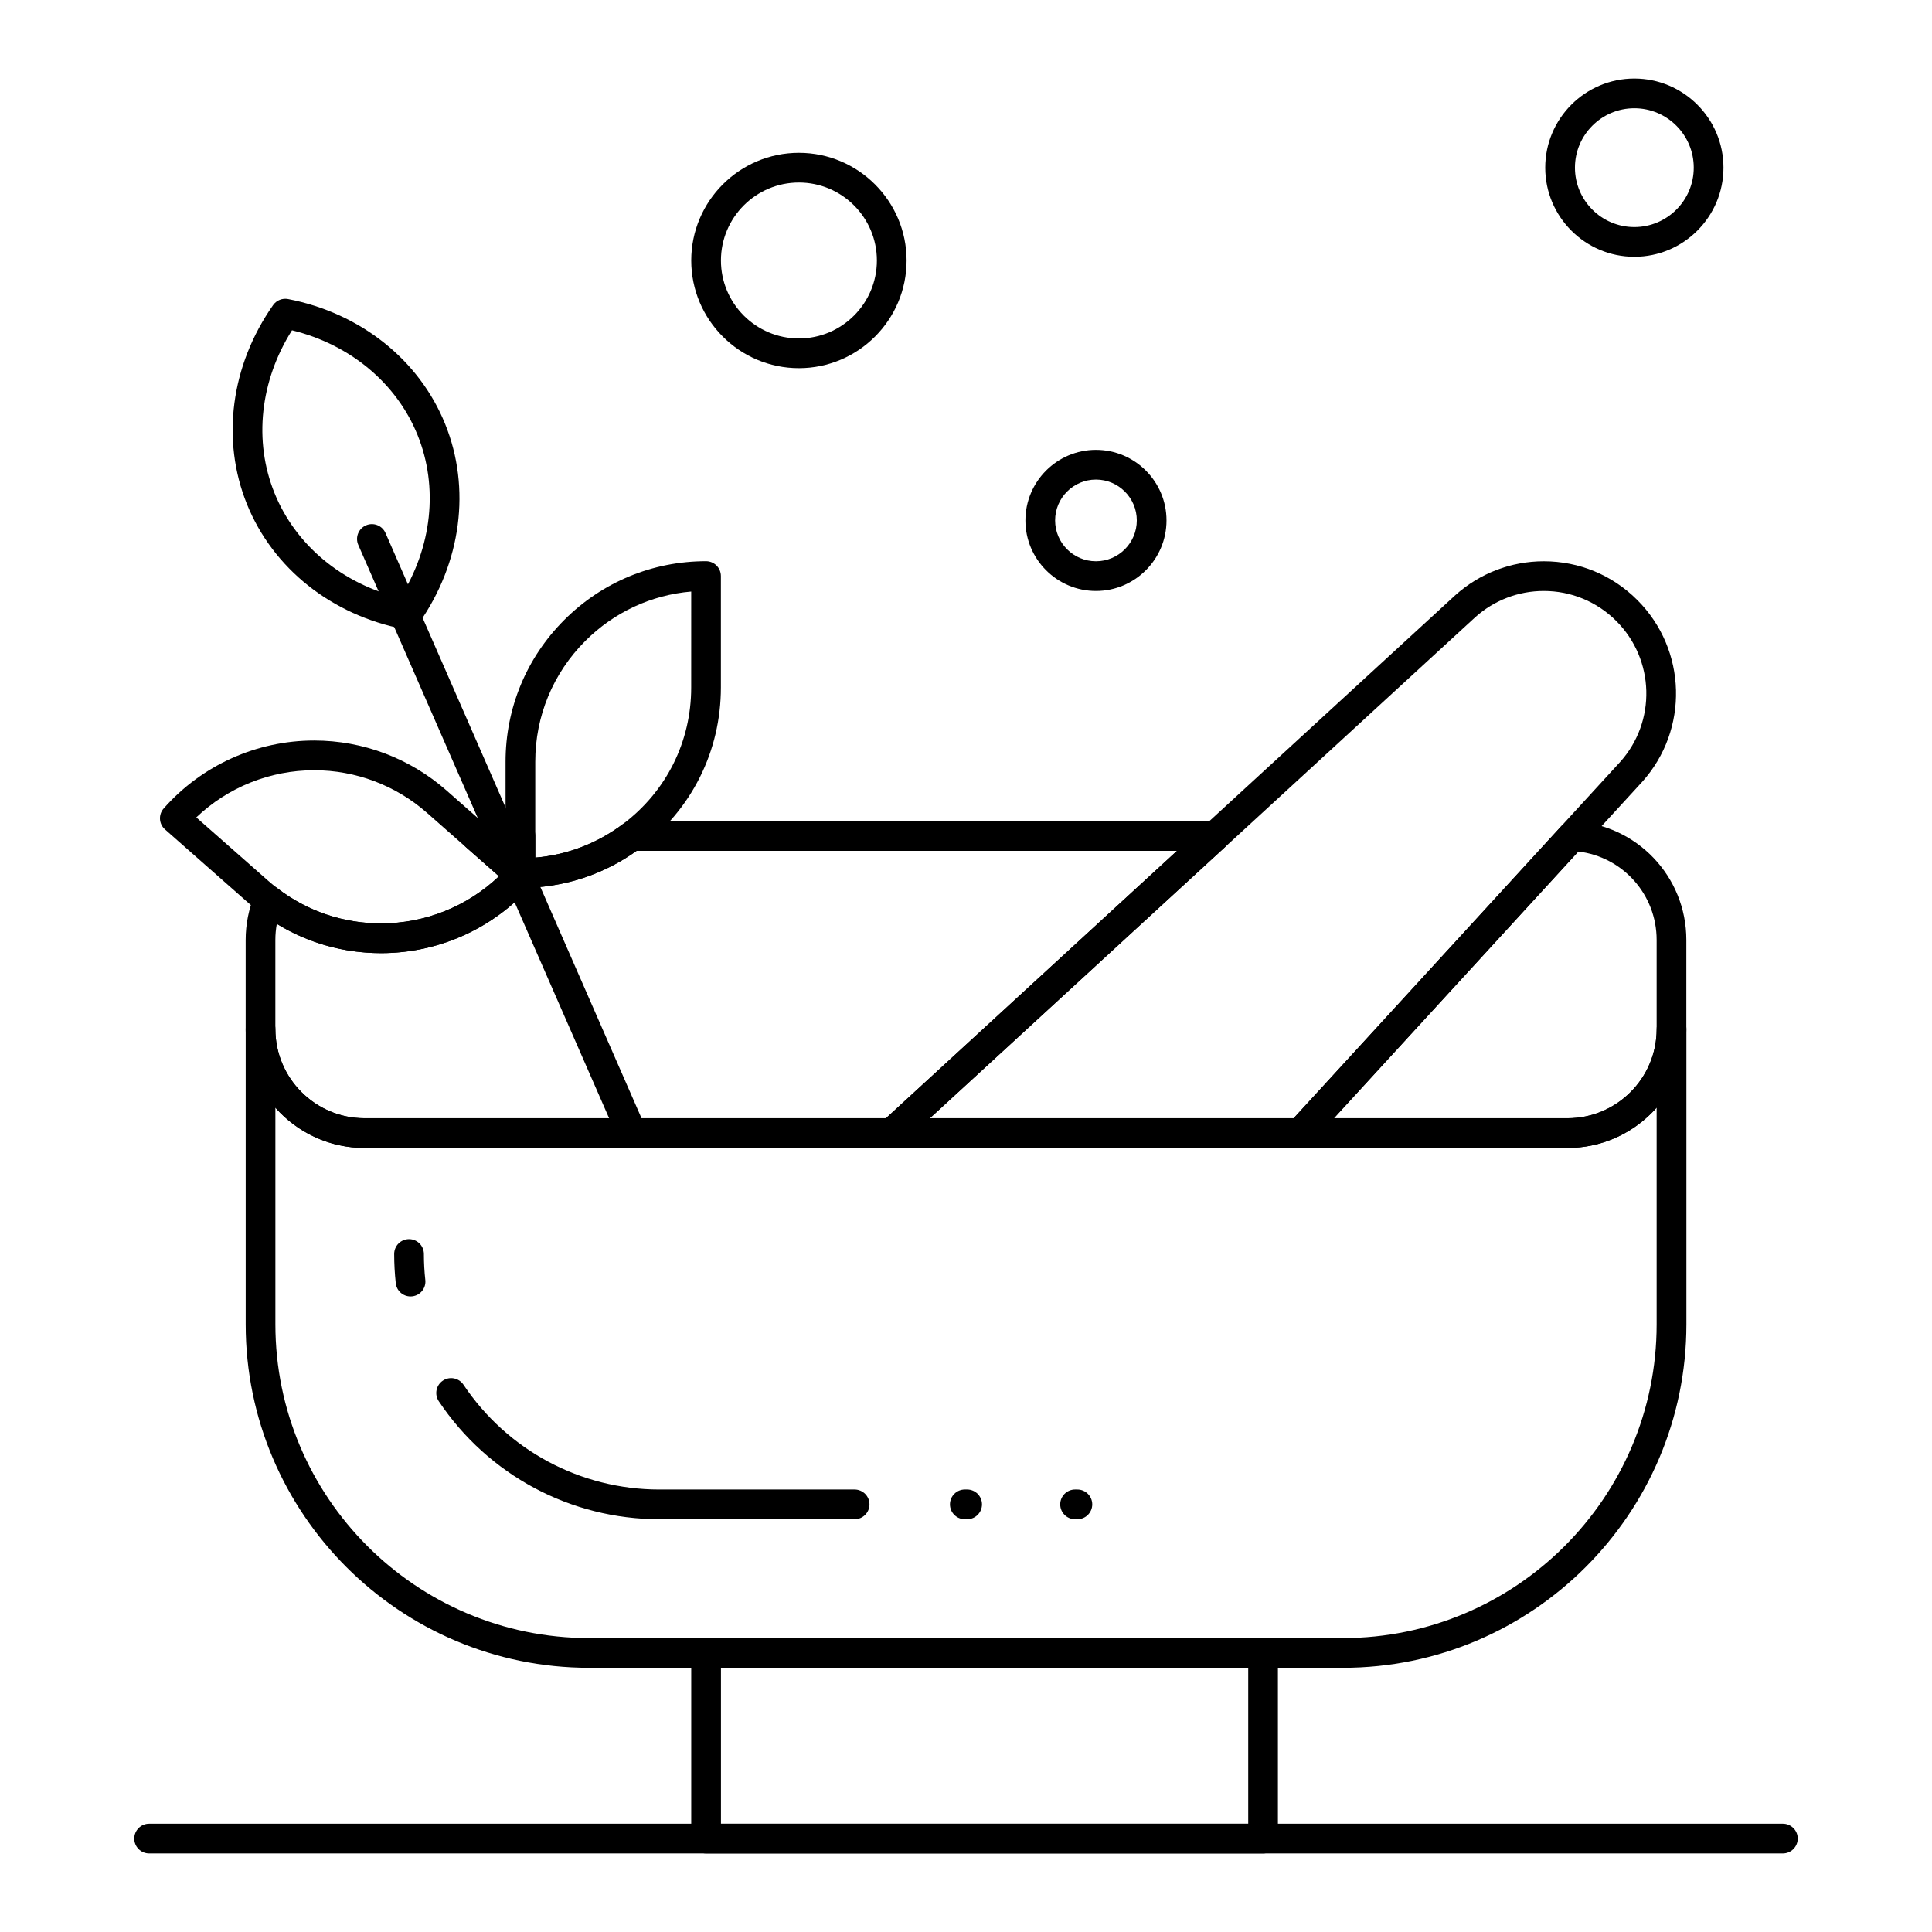 <?xml version="1.0" encoding="UTF-8"?>
<!-- Uploaded to: ICON Repo, www.iconrepo.com, Generator: ICON Repo Mixer Tools -->
<svg fill="#000000" width="800px" height="800px" version="1.1" viewBox="144 144 512 512" xmlns="http://www.w3.org/2000/svg">
 <g>
  <path d="m499.88 585.98h-199.75c-50.188 0-91.02-40.832-91.02-91.02v-78.23c0-2.172 1.762-3.938 3.938-3.938 2.172 0 3.938 1.762 3.938 3.938 0 13.02 10.594 23.617 23.617 23.617h318.82c13.02 0 23.617-10.594 23.617-23.617 0-2.172 1.762-3.938 3.938-3.938 2.172 0 3.938 1.762 3.938 3.938v78.227c-0.008 50.191-40.84 91.023-91.027 91.023zm-282.9-148.44v57.418c0 45.848 37.301 83.148 83.148 83.148h199.75c45.848 0 83.148-37.301 83.148-83.148v-57.422c-5.773 6.547-14.223 10.684-23.617 10.684h-318.82c-9.395 0-17.84-4.137-23.617-10.68z"/>
  <path d="m370.48 546.61h-51.73c-23.523 0-45.379-11.688-58.469-31.27-1.207-1.805-0.723-4.25 1.086-5.461 1.809-1.211 4.25-0.723 5.461 1.086 11.625 17.391 31.035 27.773 51.926 27.773h51.727c2.172 0 3.938 1.762 3.938 3.938 0 2.172-1.762 3.934-3.938 3.934z"/>
  <path d="m252.79 487.57c-1.98 0-3.688-1.492-3.906-3.508-0.281-2.555-0.422-5.156-0.422-7.738 0-2.172 1.762-3.938 3.938-3.938 2.172 0 3.938 1.762 3.938 3.938 0 2.297 0.125 4.613 0.375 6.883 0.238 2.16-1.324 4.106-3.484 4.34-0.148 0.016-0.293 0.023-0.438 0.023z"/>
  <path d="m478.72 635.18h-147.6c-2.172 0-3.938-1.762-3.938-3.938v-49.199c0-2.172 1.762-3.938 3.938-3.938h147.6c2.172 0 3.938 1.762 3.938 3.938v49.199c0 2.176-1.766 3.938-3.938 3.938zm-143.66-7.871h139.73v-41.328h-139.73z"/>
  <path d="m559.41 448.21h-70.848c-1.562 0-2.973-0.922-3.602-2.352-0.629-1.43-0.352-3.094 0.699-4.242l72.113-78.688c0.789-0.859 1.918-1.324 3.078-1.273 16.852 0.762 30.047 14.578 30.047 31.449v23.617c0 17.363-14.125 31.488-31.488 31.488zm-61.902-7.871h61.902c13.02 0 23.617-10.594 23.617-23.617v-23.617c0-12.055-8.977-22.027-20.75-23.441z"/>
  <path d="m488.56 448.21h-108.24c-1.621 0-3.078-0.996-3.668-2.508s-0.191-3.231 1.004-4.328l151.98-139.61c6.477-5.828 14.801-9.023 23.473-9.023 9.367 0 18.168 3.644 24.789 10.266 13.188 13.188 13.742 34.371 1.266 48.23l-87.703 95.695c-0.742 0.816-1.797 1.281-2.898 1.281zm-98.137-7.871h96.406l86.508-94.395c9.648-10.723 9.219-27.148-1.004-37.371-5.133-5.133-11.961-7.961-19.223-7.961-6.723 0-13.18 2.477-18.176 6.977z"/>
  <path d="m251.82 310.8c-0.246 0-0.496-0.023-0.746-0.07-19.184-3.711-34.75-16.094-41.633-33.129-6.883-17.027-4.289-36.746 6.934-52.742 0.891-1.27 2.445-1.898 3.969-1.605 19.184 3.711 34.746 16.09 41.629 33.121 6.883 17.027 4.293 36.75-6.926 52.754-0.746 1.059-1.957 1.672-3.227 1.672zm-30.438-79.266c-8.457 13.383-10.215 29.32-4.641 43.113 5.578 13.801 17.914 24.047 33.293 27.797 8.457-13.391 10.211-29.328 4.637-43.125-5.574-13.793-17.91-24.035-33.289-27.785z"/>
  <path d="m311.44 448.21c-1.516 0-2.961-0.883-3.609-2.359l-68.879-157.44c-0.871-1.992 0.035-4.312 2.027-5.184 1.992-0.871 4.312 0.035 5.184 2.027l68.879 157.44c0.871 1.992-0.035 4.312-2.027 5.184-0.512 0.227-1.051 0.332-1.574 0.332z"/>
  <path d="m281.92 379.32c-2.172 0-3.938-1.762-3.938-3.938l-0.004-29.52c0-14.191 5.527-27.539 15.562-37.574 10.035-10.035 23.379-15.562 37.57-15.566 1.043 0 2.043 0.414 2.781 1.152s1.152 1.738 1.152 2.785v29.52c0 16.879-7.75 32.379-21.27 42.523-9.242 6.945-20.262 10.617-31.855 10.617zm45.258-78.555c-10.605 0.91-20.457 5.477-28.07 13.094-8.551 8.551-13.258 19.918-13.258 32.008v25.418c8.426-0.719 16.379-3.75 23.203-8.871 11.52-8.645 18.125-21.852 18.121-36.227z"/>
  <path d="m380.32 448.21h-139.73c-17.363 0-31.488-14.125-31.488-31.488v-23.617c0-4.176 0.809-8.234 2.402-12.074 0.469-1.129 1.438-1.977 2.617-2.293 1.18-0.316 2.441-0.066 3.41 0.676 7.945 6.086 17.445 9.301 27.473 9.301 11.676 0 22.855-4.512 31.23-12.492l-8.762-7.719c-1.23-1.082-1.66-2.812-1.078-4.344 0.578-1.531 2.043-2.543 3.684-2.543h11.844c2.172 0 3.938 1.762 3.938 3.938v5.723c8.426-0.719 16.379-3.75 23.203-8.871 0.684-0.512 1.512-0.789 2.363-0.789h154.59c1.621 0 3.078 0.996 3.668 2.508 0.59 1.512 0.188 3.231-1.004 4.328l-85.691 78.719c-0.73 0.668-1.68 1.039-2.664 1.039zm-162.96-59.371c-0.258 1.395-0.387 2.82-0.387 4.266v23.617c0 13.02 10.594 23.617 23.617 23.617h138.2l77.125-70.848h-143.2c-8.391 5.981-18.152 9.332-28.441 9.777-10.051 11.02-24.309 17.324-39.262 17.324-9.891-0.004-19.344-2.668-27.645-7.754z"/>
  <path d="m245.01 396.59h-0.004c-11.773 0-22.926-3.777-32.258-10.922-1.113-0.852-2.027-1.598-2.871-2.34l-22.148-19.52c-1.633-1.438-1.789-3.926-0.352-5.555 10.086-11.441 24.621-18.008 39.883-18.008 12.93 0 25.398 4.715 35.113 13.27l22.148 19.516c0.785 0.691 1.262 1.664 1.328 2.703 0.066 1.043-0.285 2.066-0.977 2.852-10.078 11.445-24.609 18.004-39.863 18.004zm-48.992-35.969 19.066 16.801c0.707 0.621 1.484 1.258 2.453 2 7.945 6.082 17.445 9.297 27.473 9.297h0.004c11.676 0 22.852-4.512 31.227-12.492l-19.066-16.801c-8.273-7.289-18.895-11.305-29.906-11.305-11.688 0-22.871 4.512-31.25 12.5z"/>
  <path d="m616.48 635.18h-432.96c-2.172 0-3.938-1.762-3.938-3.938 0-2.172 1.762-3.938 3.938-3.938h432.96c2.172 0 3.938 1.762 3.938 3.938-0.004 2.176-1.766 3.938-3.938 3.938z"/>
  <path d="m434.44 300.61c-10.309 0-18.695-8.387-18.695-18.695 0-10.309 8.387-18.695 18.695-18.695s18.695 8.387 18.695 18.695c0 10.309-8.387 18.695-18.695 18.695zm0-29.52c-5.969 0-10.824 4.856-10.824 10.824s4.856 10.824 10.824 10.824 10.824-4.856 10.824-10.824-4.856-10.824-10.824-10.824z"/>
  <path d="m577.12 212.05c-13.02 0-23.617-10.594-23.617-23.617s10.594-23.617 23.617-23.617c13.02 0 23.617 10.594 23.617 23.617s-10.594 23.617-23.617 23.617zm0-39.359c-8.68 0-15.742 7.062-15.742 15.742s7.062 15.742 15.742 15.742c8.68 0 15.742-7.062 15.742-15.742 0.004-8.68-7.059-15.742-15.742-15.742z"/>
  <path d="m355.72 241.57c-15.734 0-28.535-12.801-28.535-28.535 0-15.734 12.801-28.535 28.535-28.535s28.535 12.801 28.535 28.535c0 15.734-12.801 28.535-28.535 28.535zm0-49.199c-11.395 0-20.664 9.27-20.664 20.664 0 11.395 9.27 20.664 20.664 20.664s20.664-9.27 20.664-20.664c0-11.395-9.27-20.664-20.664-20.664z"/>
  <path d="m400.3 546.61h-0.613c-2.172 0-3.938-1.762-3.938-3.938 0-2.172 1.762-3.938 3.938-3.938h0.613c2.172 0 3.938 1.762 3.938 3.938s-1.762 3.938-3.938 3.938z"/>
  <path d="m429.52 546.61h-0.613c-2.172 0-3.938-1.762-3.938-3.938 0-2.172 1.762-3.938 3.938-3.938l0.613 0.004c2.172 0 3.938 1.762 3.938 3.938-0.004 2.172-1.766 3.934-3.938 3.934z"/>
 </g>
</svg>